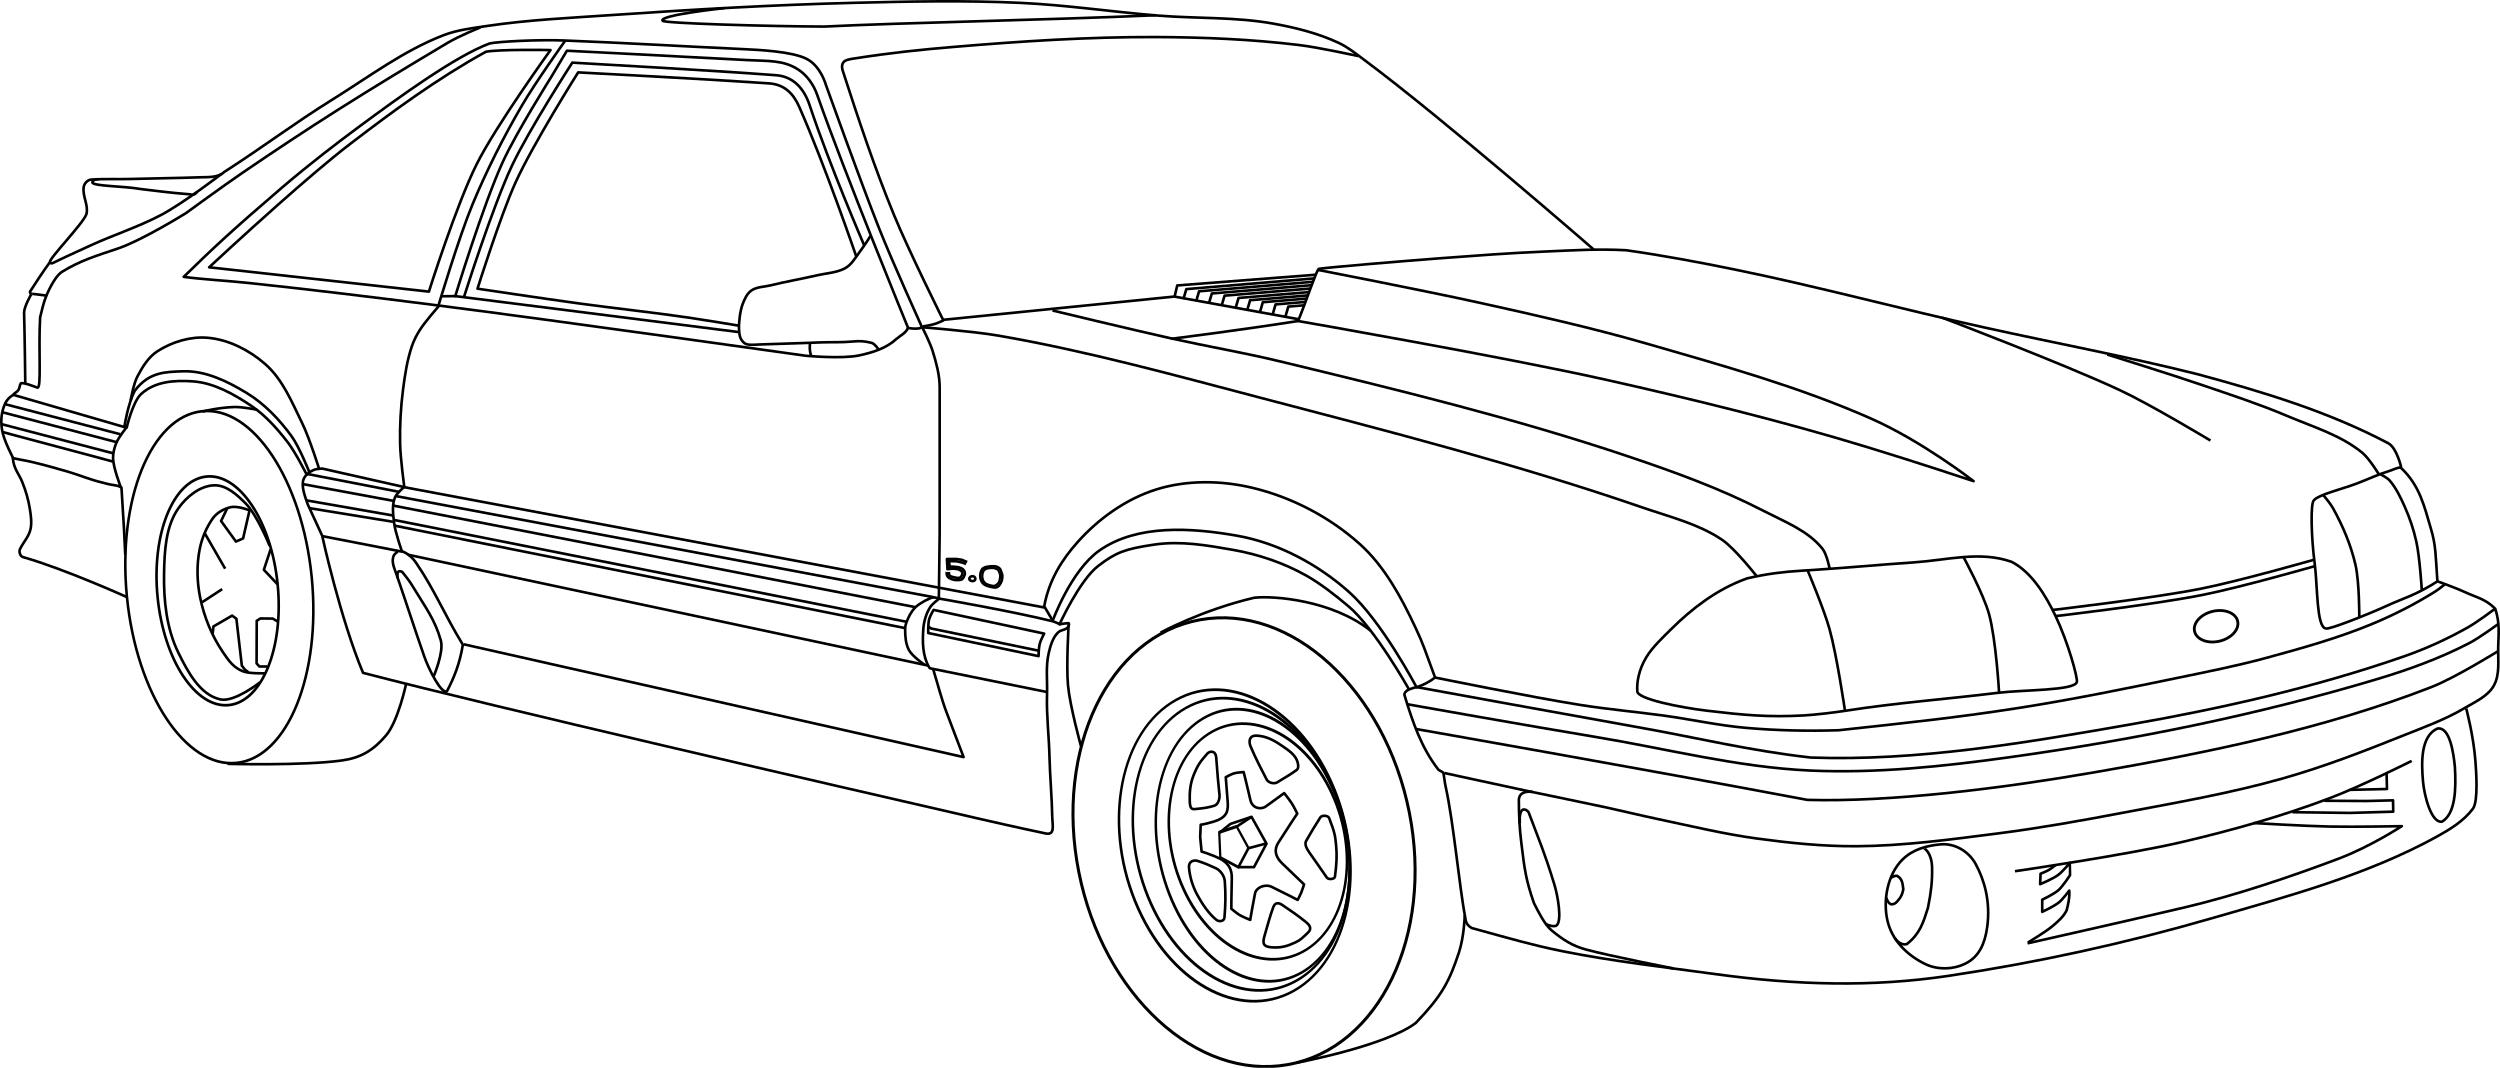 <?xml version="1.0" encoding="UTF-8" standalone="no"?>
<!-- Created with Inkscape (http://www.inkscape.org/) -->
<svg
    xmlns:inkscape="http://www.inkscape.org/namespaces/inkscape"
    xmlns:rdf="http://www.w3.org/1999/02/22-rdf-syntax-ns#"
    xmlns="http://www.w3.org/2000/svg"
    xmlns:cc="http://creativecommons.org/ns#"
    xmlns:dc="http://purl.org/dc/elements/1.1/"
    xmlns:sodipodi="http://sodipodi.sourceforge.net/DTD/sodipodi-0.dtd"
    id="svg2"
    sodipodi:docname="_svgclean2.svg"
    viewBox="0 0 4258 1818.7"
    version="1.1"
    inkscape:version="0.48.3.1 r9886"
  >
  <sodipodi:namedview
      id="base"
      bordercolor="#666666"
      inkscape:pageshadow="2"
      inkscape:window-y="0"
      pagecolor="#ffffff"
      inkscape:window-height="645"
      inkscape:window-maximized="0"
      inkscape:zoom="0.175"
      inkscape:window-x="0"
      showgrid="false"
      borderopacity="1.0"
      inkscape:current-layer="layer2"
      inkscape:cx="1879.9073"
      inkscape:cy="2464.6335"
      units="in"
      inkscape:window-width="674"
      inkscape:pageopacity="0.0"
      inkscape:document-units="in"
  />
  <g
      id="layer2"
      inkscape:label="drawing"
      inkscape:groupmode="layer"
      transform="translate(-85.238 -114.74)"
    >
    <path
        id="path3009"
        sodipodi:nodetypes="cssssscssccsc"
        style="stroke-linejoin:round;stroke:#000000;stroke-width:4.5;fill:none"
        inkscape:connector-curvature="0"
        d="m300.71 1131.4s-106.48-47.988-176.43-67.857c-4.638-1.317-7.125-9.244-5-13.571 5.86-11.932 15.041-21.213 17.857-33.571 2.594-11.385 0.737-23.464-1.071-35-2.487-15.865-7.149-31.559-13.214-46.429-5.251-12.874-14.552-22.229-15.714-40 19.806 4.338 19.113 3.51 28.571 5.714 21.598 5.034 43.013 10.873 64.286 17.143 23.762 7.003 37.313 13.62 61.429 19.286 16.183 4.933 24.581 3.335 30.714 8.214 1.719 27.59 3.021 47.966 4.286 70.357 0.82 14.518 2.143 43.571 2.143 43.571"
    />
    <path
        id="path3779"
        sodipodi:nodetypes="csscsccccc"
        style="stroke-linejoin:round;stroke:#000000;stroke-width:4.5;fill:none"
        inkscape:connector-curvature="0"
        d="m108.09 895.87s-16.229-30.435-19.193-47.982c-2.278-13.483-2.131-26.408 3.03-40.911 2.676-7.519 6.713-14.05 15.217-19.277 1.792-3.012 6.743-4.76 9.49-8.752 2.105-3.059 1.885-8.246 4.177-11.444 5.291-1.123 16.526 3.146 27.959 7.423 7.505 2.808 1.63-62.033 4.833-119.83 2.413-10.02 5.997-25.675 10.675-36.927-12.727-1.595-25.747-3.478-25.583-2.762"
    />
    <path
        id="path3781"
        sodipodi:nodetypes="cccc"
        style="stroke-linejoin:round;stroke:#000000;stroke-width:4.5;fill:none"
        inkscape:connector-curvature="0"
        d="m290.92 944.35s-13.055-33.446-13.132-49.497c-0.042-8.784 2.17-17.654 5.556-25.759 4.032-9.652 17.173-26.264 17.173-26.264"
    />
    <path
        id="path3783"
        sodipodi:nodetypes="cc"
        style="stroke-linejoin:round;stroke:#000000;stroke-width:4.5;fill:none"
        inkscape:connector-curvature="0"
        d="m107.31 787.07 192.2 55.768"
    />
    <path
        id="path3785"
        style="stroke-linejoin:round;stroke:#000000;stroke-width:4.5;fill:none"
        inkscape:connector-curvature="0"
        d="m94.954 803.44 195.47 51.01"
    />
    <path
        id="path3787"
        style="stroke-linejoin:round;stroke:#000000;stroke-width:4.5;fill:none"
        inkscape:connector-curvature="0"
        d="m89.904 817.08 192.94 50.5"
    />
    <path
        id="path3789"
        style="stroke-linejoin:round;stroke:#000000;stroke-width:4.5;fill:none"
        inkscape:connector-curvature="0"
        d="m88.388 837.28 189.4 49.5"
    />
    <path
        id="path3791"
        style="stroke-linejoin:round;stroke:#000000;stroke-width:4.5;fill:none"
        inkscape:connector-curvature="0"
        d="m88.893 850.41 188.9 50.51"
    />
    <path
        id="path3793"
        sodipodi:nodetypes="csc"
        style="stroke-linejoin:round;stroke:#000000;stroke-width:4.5;fill:none"
        inkscape:connector-curvature="0"
        d="m128.29 768.08s-0.863-78.614-2.02-120.71c-0.275-10.009 12.434-31.982 12.434-31.982"
    />
    <path
        id="path3795"
        sodipodi:nodetypes="csscszsc"
        style="stroke-linejoin:round;stroke:#000000;stroke-width:4.5;fill:none"
        inkscape:connector-curvature="0"
        d="m164.15 618.58s12.921-32.319 26.769-40.911c31.064-19.275 59.963-27.852 94.377-39.396 42.099-14.122 116.74-60.609 116.74-60.609s64.151-46.846 96.975-69.195c53.923-36.717 105.07-70.761 163.14-107.58 58.067-36.82 122.11-75.5 185.36-113.14 20.463-12.176 56.049-26.387 56.049-26.387"
    />
    <path
        id="path3797"
        sodipodi:nodetypes="cscssscsscsscsscc"
        style="stroke-linejoin:round;stroke:#000000;stroke-width:4.5;fill:none"
        inkscape:connector-curvature="0"
        d="m1655.6 672.12s-50.204-110.79-73.162-168.68c-31.589-79.656-90.482-243.97-90.482-243.97s-8.512-32.034-32.83-44.447c-25.048-12.785-81.674-15.4-109.77-16.703-111.47-5.173-190.61-10.133-302.88-14.611-43.781-1.746-111.74 1.718-127.28 5.051-57.606 21.359-152.28 89.93-223.24 142.43-37.26 27.568-85.028 64.151-131.89 104.31-83.775 71.806-115.62 101.6-165.93 150.78 30.931 4.288 74.681 6.601 111.95 10.571 105.2 11.202 210.23 23.982 315.17 37.376 210.86 26.913 631.85 86.368 631.85 86.368s61.615 5.848 91.419-0.505c22.487-4.793 46.288-12.133 63.134-27.779 4.47-4.152 17.831-11.299 20.015-19.02 19.088 3.321 23.927-1.183 23.927-1.183z"
    />
    <path
        id="path3799"
        sodipodi:nodetypes="csccsssscssssssssssc"
        style="stroke-linejoin:round;stroke:#000000;stroke-width:4.5;fill:none"
        inkscape:connector-curvature="0"
        d="m137.68 614.93s-2.222-2.007-0.977-3.994c5.515-8.798 23.136-35.68 33.632-49.806-2.29-5.3 56.172-65.272 61.998-81.444 4.225-14.978-6.936-30.387-4.546-46.467 0.875-5.888 6.687-12.238 12.627-12.627 24.196-1.582 44.79-0.357 67.175-1.01 38.911-1.135 80.629-1.477 119.53-2.908 11.109-0.409 29.888 0.944 39.764-8.867 69.016-44.354 118.68-82.557 184.66-123.59 61.945-38.517 121.32-83.435 189.4-109.6 23.456-9.014 48.888-11.949 73.741-15.657 70.871-10.576 142.67-13.766 214.15-18.688 136.56-9.403 273.28-17.256 410.12-20.708 94.419-2.382 189-4.344 283.35 0 78.705 3.624 156.83 15.363 235.37 21.718 65.268 5.282 131.52 2.058 195.97 13.637 38.172 6.858 76.484 16.415 111.62 32.83 15.949 7.451 29.819 18.785 43.942 29.294 134.49 100.08 390.25 322.51 390.25 322.51"
    />
    <path
        id="path3801"
        sodipodi:nodetypes="cccc"
        style="stroke-linejoin:round;stroke:#000000;stroke-width:4.5;fill:none"
        inkscape:connector-curvature="0"
        d="m2053.6 140.71c-185.37 8.12-434.27 12.75-564.29 19.286-93.735-0.286-275.36-5.472-275.71-10-5.083-9.763 105.71-21.429 105.71-21.429"
    />
    <path
        id="path3804"
        sodipodi:nodetypes="csssc"
        style="stroke-linejoin:round;stroke:#000000;stroke-width:4.5;fill:none"
        inkscape:connector-curvature="0"
        d="m462.86 410.71s-65.432 50.388-104.29 70.714c-38.902 20.352-79.384 33.115-119.29 51.429-16.267 7.466-50.142 22.84-63.636 29.695-4.49 2.281-5.293-1.481-5.293-1.481"
    />
    <path
        id="path3806"
        sodipodi:nodetypes="ccccc"
        style="stroke-linejoin:round;stroke:#000000;stroke-width:4.5;fill:none"
        inkscape:connector-curvature="0"
        d="m420.73 441.8s-4.809 6.779-10.607 4.041c-41.692-3.334-56.584-5.92-84.853-9.091-29.477-5.266-79.991-4.638-82.833-11.112 1.852-6.691 10.354-5.556 10.354-5.556"
    />
    <path
        id="path3809"
        sodipodi:nodetypes="cssssc"
        style="stroke-linejoin:round;stroke:#000000;stroke-width:4.5;fill:none"
        inkscape:connector-curvature="0"
        d="m1655.6 672.12s86.574 6.77 129.3 14.142c151.75 26.184 300.56 67.532 449.52 106.57 217.57 57.021 435.89 113.04 648.52 186.37 45.84 15.81 94.544 27.598 134.86 54.548 22.368 14.954 59.599 62.63 59.599 62.63"
    />
    <path
        id="path3811"
        sodipodi:nodetypes="csscsssscscssc"
        style="stroke-linejoin:round;stroke:#000000;stroke-width:4.5;fill:none"
        inkscape:connector-curvature="0"
        d="m3060.8 1099.9c-52.073 18.529-94.663 52.212-128.73 85.935-13.991 13.85-32.331 31.004-42.707 48.1-13.158 21.68-16.546 43.265-15.443 57.894-1.307 13.301 73.788 28.017 118.19 33.335 63.627 7.621 105.27 11.417 165.66 8.081 19.187-1.06 52.736-5.104 71.721-8.081 85.412-13.393 171.78-19.732 257.59-30.305 44.477-5.48 130.41-3.66 135.36-18.183 2.48-5.226-14.825-68.154-36.366-113.14-16.608-34.682-40.516-74.413-74.751-91.924-54.007-19.002-109.54-2.796-166.68 1.01-62.18 4.142-117.03 9.636-190.92 14.142-29.565 1.803-58.055 4.951-92.934 13.132z"
    />
    <path
        id="path3813"
        sodipodi:nodetypes="csc"
        style="stroke-linejoin:round;stroke:#000000;stroke-width:4.5;fill:none"
        inkscape:connector-curvature="0"
        d="m3163.8 1085.8s27.794 65.732 37.376 100.01c12.642 45.22 26.264 138.39 26.264 138.39"
    />
    <path
        id="path3816"
        sodipodi:nodetypes="csc"
        style="stroke-linejoin:round;stroke:#000000;stroke-width:4.5;fill:none"
        inkscape:connector-curvature="0"
        d="m3490.1 1294.9s-5.186-91.169-17.173-134.35c-9.639-34.722-43.437-96.975-43.437-96.975"
    />
    <path
        id="path3818"
        sodipodi:nodetypes="cscsscssccc"
        style="stroke-linejoin:round;stroke:#000000;stroke-width:4.5;fill:none"
        inkscape:connector-curvature="0"
        d="m4175 911.02s-7.352-33.574-22.223-41.416c-102.17-53.878-211.54-86.871-325.27-117.68-121.21-30.324-236.69-51.559-364.16-79.802-140.18-31.059-283.59-69.766-424.26-98.49-56.245-11.484-121.37-23.875-184.31-32.682-49.977-2.576-87.437 0.051-141.46 2.377-57.644 2.482-115.2 6.76-172.74 11.112-69.764 5.276-194.03 15.715-209.1 18.183-4.516 3.317-19.92 51.34-35.355 88.893-104.37 16.371-216.17 30.305-216.17 30.305"
    />
    <path
        id="path3820"
        sodipodi:nodetypes="csscscscsc"
        style="stroke-linejoin:round;stroke:#000000;stroke-width:4.5;fill:none"
        inkscape:connector-curvature="0"
        d="m4174 911.02c-6.288 0.064-13.336 4.12-19.693 6.028-18.539 5.561-36.576 14.282-55.058 21.247-24.342 9.173-65.217 19.12-72.731 28.284-6.629 4.301-4.482 66.417 1.01 107.08 5.272 39.03 2.837 110.03 19.259 111.46 3.528 2.837 68.245-22.394 103.98-38.732 28.99-13.254 48.71-17.79 85.863-41.416-3.222-45.052-2.438-60.98-11.112-89.904-11.117-37.069-18.444-73.262-51.518-104.05z"
    />
    <path
        id="path3823"
        sodipodi:nodetypes="csc"
        style="stroke-linejoin:round;stroke:#000000;stroke-width:4.5;fill:none"
        inkscape:connector-curvature="0"
        d="m4027.1 1067.9s-127.3 36.351-192.14 49.286c-83.742 16.704-253.57 36.428-253.57 36.428"
    />
    <path
        id="path3826"
        sodipodi:nodetypes="csc"
        d="m4028.5 1078.8s-126.5 36.173-191.34 49.107c-83.742 16.704-251.34 36.25-251.34 36.25"
        style="stroke-linejoin:round;stroke:#000000;stroke-width:4.5;fill:none"
        inkscape:connector-curvature="0"
    />
    <path
        id="path3830"
        sodipodi:rx="35.102802"
        sodipodi:ry="24.243662"
        style="stroke-linejoin:round;stroke:#000000;stroke-width:4.5;fill:none"
        sodipodi:type="arc"
        d="m3908.3 1186.3c0 13.389-15.716 24.244-35.103 24.244s-35.103-10.854-35.103-24.244c0-13.389 15.716-24.244 35.103-24.244s35.103 10.854 35.103 24.244z"
        transform="matrix(1.044 -.253 .253 1.044 -484.03 922.8)"
        sodipodi:cy="1186.2864"
        sodipodi:cx="3873.1775"
    />
    <path
        id="path3832"
        sodipodi:nodetypes="csssssc"
        style="stroke-linejoin:round;stroke:#000000;stroke-width:4.5;fill:none"
        inkscape:connector-curvature="0"
        d="m1889 1179.7s34.673-76.442 66.67-101.02c30.473-23.403 45.851-28.982 94.962-36.305 45.974-6.855 90.786 1.2 135.35 9.031 41.998 7.379 85.971 22.171 123.78 43.491 25.346 14.293 50.293 34.097 72.192 52.474 44.678 37.492 103.04 141.42 103.04 141.42"
    />
    <path
        id="path3835"
        d="m1877.9 1172.6s31.21-86.079 79.802-120.21c64.296-45.16 156.97-38.85 234.36-25.254 70.154 12.326 137.69 48.63 190.92 95.964 55.79 49.614 115.16 162.63 115.16 162.63"
        sodipodi:nodetypes="csssc"
        style="stroke-linejoin:round;stroke:#000000;stroke-width:4.5;fill:none"
        inkscape:connector-curvature="0"
    />
    <path
        id="path3837"
        sodipodi:nodetypes="ccssssscc"
        style="stroke-linejoin:round;stroke:#000000;stroke-width:4.5;fill:none"
        inkscape:connector-curvature="0"
        d="m1877.9 1171.6s-4.835-8.83-14.142-24.244c8.134-44.437 29.887-79.307 57.579-110.11 35.715-39.724 82.36-72.938 133.34-88.893 51.746-16.195 109.86-15.456 162.63-3.03 67.289 15.842 132.42 49.765 183.85 95.964 42.446 38.134 70.712 90.777 94.954 142.43 14.064 29.969 14.05 33.299 33.335 84.853-14.934 11.986-32.365 16.928-32.365 16.928"
    />
    <path
        id="path3839"
        sodipodi:nodetypes="cscsssccsssssssc"
        style="stroke-linejoin:round;stroke:#000000;stroke-width:4.5;fill:none"
        inkscape:connector-curvature="0"
        d="m2498.2 1285s-12.438 2.542-17.143 6.429c-1.936 1.599-3.773 3.922-3.929 6.428 14.295 47.435 29.053 90.342 57.5 127.14 2.433 3.148 8.543 3.591 9.286 7.5 1.505 7.923 1.693 13.58 3.438 21.458 13.968 63.037 22.606 166.28 34.368 229.13 1.889 5.116 3.208 7.971 10.05 12.264 68.883 18.832 101.78 28.809 153.57 39.286 86.602 17.519 174.61 27.276 262.14 39.286 137.58 18.875 266.66 22.308 396.79 2.857 151.01-22.574 300.83-55.401 447.5-97.857 131.02-37.927 265.22-73.741 384.64-139.64 22.434-12.379 45.386-26.611 60.714-47.143 9.403-12.595 5.419-64.68 4.286-80.357-3.174-43.914-15.714-90.357-15.714-90.357"
    />
    <path
        id="path3841"
        sodipodi:nodetypes="cssscsssssc"
        style="stroke-linejoin:round;stroke:#000000;stroke-width:4.5;fill:none"
        inkscape:connector-curvature="0"
        d="m2528.9 1268.6s165.57 33.79 249 46.972c47.276 7.47 95.021 11.623 142.43 18.183 46.369 6.416 92.262 16.649 138.9 20.708 52.347 4.556 105.06 5.666 157.58 4.041 120.86-13.091 204.51-22.006 306.08-37.881 90.4-14.128 180.11-32.458 269.71-51.013 51.034-10.569 102.24-20.66 152.53-34.345 60.726-16.525 121.66-33.515 179.81-57.579 37.432-15.49 73.746-34.069 108.09-55.558 5.709-3.572 16.162-12.122 16.162-12.122"
    />
    <path
        id="path3843"
        sodipodi:nodetypes="cscssssssssssssc"
        style="stroke-linejoin:round;stroke:#000000;stroke-width:4.5;fill:none"
        inkscape:connector-curvature="0"
        d="m4237.1 1105s32.082 11.46 47.477 18.688c17.393 8.165 33.677 10.91 50.508 27.779 8.403 25.026 5.488 44.05 5.051 66.165-0.433 21.86 3.225 46.144-7.576 65.155-10.263 18.064-31.644 27.255-49.498 37.881-32.964 19.618-69.453 32.693-105.06 46.972-67.019 26.879-134.59 52.984-204.05 72.731-89.443 25.429-181.39 41.228-272.74 58.589-70.915 13.477-142.04 26.209-213.65 35.355-79.817 10.195-159.95 21.201-240.42 21.718-56.736 0.365-113.49-5.464-169.71-13.132-56.27-7.675-111.61-21.132-167.18-32.83-30.056-6.327-59.886-13.694-89.904-20.203-45.048-9.768-90.275-18.691-135.36-28.284-46.672-9.931-139.91-30.305-139.91-30.305"
    />
    <path
        id="path3845"
        sodipodi:nodetypes="ssssssss"
        style="stroke-linejoin:round;stroke:#000000;stroke-width:4.5;fill:none"
        inkscape:connector-curvature="0"
        d="m3325.7 1578.6c-25.506 25.126-33.785 69.404-25.714 104.29 7.697 33.264 33.056 58.451 63.694 73.521 21.382 10.517 48.123 10.032 69.408-0.678 22.653-11.399 32.828-33.189 36.796-62.352 5.881-43.226-5.004-80.119-19.668-107.01-11.848-21.728-35.59-35.788-60.23-33.479-22.979 2.153-46.611 8.303-64.286 25.714z"
    />
    <path
        id="path3847"
        sodipodi:nodetypes="cccsc"
        style="stroke-linejoin:round;stroke:#000000;stroke-width:4.5;fill:none"
        inkscape:connector-curvature="0"
        d="m3312.3 1712.1s8.243 13.893 20.708 10.607c22.256-17.595 27.951-36.406 35.86-61.619 5.528-26.845 7.578-46.108 7.071-68.69-0.587-26.143-13.625-32.965-13.637-32.83"
    />
    <path
        id="path3849"
        sodipodi:nodetypes="cccccc"
        style="stroke-linejoin:round;stroke:#000000;stroke-width:4.5;fill:none"
        inkscape:connector-curvature="0"
        d="m3305.5 1610s6.36-4.302 10.859-3.535c7.731 4.64 9.358 10.251 10.607 22.981-1.527 7.789-3.586 12.856-8.586 18.435-2.959 3.339-4.941 6.785-11.364 7.071-5.344 0.214-9.344-11.364-9.344-11.364"
    />
    <path
        id="path3851"
        sodipodi:nodetypes="ccccssc"
        style="stroke-linejoin:round;stroke:#000000;stroke-width:4.5;fill:none"
        inkscape:connector-curvature="0"
        d="m2695.7 1463.6s-22.084-4.253-23.571 12.857c0.102 28.113 1.198 49.676 4.286 74.286 5.425 44.658 7.531 62.02 21.428 102.14 6.605 13.279 18.536 37.02 30 46.428 19.57 16.061 34.843 26.262 59.286 32.857 40.337 10.883 148.57 32.143 148.57 32.143"
    />
    <path
        id="path3853"
        sodipodi:nodetypes="ccsscc"
        style="stroke-linejoin:round;stroke:#000000;stroke-width:4.5;fill:none"
        inkscape:connector-curvature="0"
        d="m2718.3 1688.8s13.528 5.96 18.183 2.02c9.267-7.843 2.459-48.975-4.04-70.206-16.335-53.36-25.238-73.3-43.437-121.72-1.324-3.524-6.706-6.676-10.102-5.051-7.148 3.423-5.051 23.234-5.051 23.234"
    />
    <path
        id="path3855"
        sodipodi:nodetypes="cssc"
        style="stroke-linejoin:round;stroke:#000000;stroke-width:4.5;fill:none"
        inkscape:connector-curvature="0"
        d="m3517.1 1598.6s191.6-27.86 285.71-50c84.624-19.907 168.68-43.54 250-74.286 54.006-20.42 140-63.571 140-63.571"
    />
    <path
        id="path3857"
        d="m3538.6 1721.4s174.45-39.289 268.57-61.429c84.624-19.907 180.11-52.112 261.43-82.857 54.006-20.42 107.37-55.235 107.37-55.235s-81.481 1.499-122.21 0.673c-43.454-0.88-130.25-6-130.25-6"
        sodipodi:nodetypes="csscsc"
        style="stroke-linejoin:round;stroke:#000000;stroke-width:4.5;fill:none"
        inkscape:connector-curvature="0"
    />
    <path
        id="path3859"
        sodipodi:nodetypes="csccsccsccsccsc"
        style="stroke-linejoin:round;stroke:#000000;stroke-width:4.5;fill:none"
        inkscape:connector-curvature="0"
        d="m3586.4 1587.9s-6.848 5.751-10.668 8.039c-4.741 2.839-15.046 6.962-15.046 6.962l-0.7 17.8s21.452-8.88 30.685-15.723c7.715-5.717 20.029-20.706 20.029-20.706-0.097 0.195 0.132 11.437 0.229 21.115 0 0-13.19 20.088-20.127 25.845-8.091 6.715-27.245 15.897-27.245 15.897v20.714s20.47-9.456 29.048-16.577c5.924-4.918 16.979-19.646 16.979-19.646 1.176 11.362-2.328 25.647-4.462 33.578-4.983 10.473-14.435 18.753-23.283 26.252-12.96 10.984-42.568 28.536-42.568 28.536"
    />
    <path
        id="path3861"
        sodipodi:nodetypes="ccc"
        style="stroke-linejoin:round;stroke:#000000;stroke-width:4.5;fill:none"
        inkscape:connector-curvature="0"
        d="m4087.9 1460 62.857-1.429-0.714-26.428"
    />
    <path
        id="path3863"
        sodipodi:nodetypes="cccccc"
        style="stroke-linejoin:round;stroke:#000000;stroke-width:4.5;fill:none"
        inkscape:connector-curvature="0"
        d="m4043.9 1478.6 72.153 0.418 44.989-1.133 0.357 19.286-73.572 2.143-98.035-1.237"
    />
    <path
        id="path3867"
        sodipodi:nodetypes="cssc"
        style="stroke-linejoin:round;stroke:#000000;stroke-width:4.5;fill:none"
        inkscape:connector-curvature="0"
        d="m4103.6 1166.4s0.227-60.198-6.428-89.286c-7.77-33.962-21.62-66.705-38.572-97.143-4.472-8.029-16.428-22.143-16.428-22.143"
    />
    <path
        id="path3869"
        sodipodi:nodetypes="csssc"
        style="stroke-linejoin:round;stroke:#000000;stroke-width:4.5;fill:none"
        inkscape:connector-curvature="0"
        d="m4210 1119.3s-3.349-55.235-9.286-82.143c-4.542-20.587-11.378-40.762-20-60-6.848-15.28-14.232-30.748-25-43.571-4.8-5.71-15.7-10.73-15.7-10.73"
    />
    <path
        id="path3871"
        sodipodi:nodetypes="ccccc"
        style="stroke-linejoin:round;stroke:#000000;stroke-width:4.5;fill:none"
        inkscape:connector-curvature="0"
        d="m4236.4 1355.7c-28.872 13.332-26.998 59.046-24.286 90 2.203 25.147 14.227 70.909 32.143 68.571 22.994-13.13 24.449-54.774 22.143-93.571-2.221-23.283-8.798-69.29-30-65z"
    />
    <path
        id="path3873"
        sodipodi:nodetypes="cscsssc"
        style="stroke-linejoin:round;stroke:#000000;stroke-width:4.5;fill:none"
        inkscape:connector-curvature="0"
        d="m2497.1 1284.8s256.18 46.834 384.36 69.7c95.916 17.11 181.95 38.494 287.89 50.508 181.67 6.423 363.39-24.733 542.45-56.063 158.23-27.687 315.98-63.402 467.7-116.17 37.718-13.117 74.311-29.885 109.1-49.497 15.824-8.922 44.952-30.81 44.952-30.81"
    />
    <path
        id="path3875"
        sodipodi:nodetypes="csssssc"
        style="stroke-linejoin:round;stroke:#000000;stroke-width:4.5;fill:none"
        inkscape:connector-curvature="0"
        d="m2482.5 1314.3s212.47 37.783 318.93 55.357c122.22 20.176 243.39 51.998 367.14 57.5 112.76 5.013 226.06-6.98 337.86-22.5 212.17-29.454 423.37-72.121 628.57-133.57 53.263-15.951 105.96-35.189 155.36-60.714 17.717-9.156 50-32.857 50-32.857"
    />
    <path
        id="path3877"
        sodipodi:nodetypes="ccssc"
        style="stroke-linejoin:round;stroke:#000000;stroke-width:4.5;fill:none"
        inkscape:connector-curvature="0"
        d="m2497.1 1356.4s389.44 68.46 666.43 120.71c141.09 3.973 328.33-19.073 490-47.143 194.07-33.696 389.27-73.636 572.86-145 39.815-15.477 112.86-60.714 112.86-60.714"
    />
    <path
        id="path3879"
        sodipodi:nodetypes="csssssc"
        style="stroke-linejoin:round;stroke:#000000;stroke-width:4.5;fill:none"
        inkscape:connector-curvature="0"
        d="m3201.4 1082.9s-4.723-24.268-12.143-33.571c-24.709-30.98-64.796-46.093-100-64.286-73.7-38.1-152.2-66.47-230.7-92.9-194.6-65.46-394.7-113.91-594.3-162.14-60.6-14.63-122.1-25.01-182.9-38.57-68-15.17-203.5-47.86-203.5-47.86"
    />
    <path
        id="path3881"
        sodipodi:nodetypes="csscsssc"
        style="stroke-linejoin:round;stroke:#000000;stroke-width:4.5;fill:none"
        inkscape:connector-curvature="0"
        d="m2296.1 661.51s350.67 61.102 524.27 100.01c149.98 33.61 299.49 70.254 446.49 115.16 86.778 26.509 179.81 57.579 179.81 57.579s-87.626-68.243-175.77-107.08c-121.51-53.535-250.24-89.409-377.8-126.27-95.247-27.522-192.09-49.337-288.9-70.711-90.148-19.902-273.87-55.681-273.87-55.681"
    />
    <path
        id="path3883"
        sodipodi:nodetypes="csssc"
        style="stroke-linejoin:round;stroke:#000000;stroke-width:4.5;fill:none"
        inkscape:connector-curvature="0"
        d="m4137.1 922.86s-16.474-27.261-28.572-37.143c-36.946-30.178-84.665-44.203-128.57-62.857-46.169-19.615-93.973-35.172-141.43-51.429-54.422-18.642-164.29-52.857-164.29-52.857"
    />
    <path
        id="path3885"
        sodipodi:nodetypes="csc"
        style="stroke-linejoin:round;stroke:#000000;stroke-width:4.5;fill:none"
        inkscape:connector-curvature="0"
        d="m3392.9 655.71s203.01 77.19 301.43 122.86c53.1 24.65 155.7 86.48 155.7 86.48"
    />
    <path
        id="path3887"
        sodipodi:nodetypes="cssssc"
        style="stroke-linejoin:round;stroke:#000000;stroke-width:4.5;fill:none"
        inkscape:connector-curvature="0"
        d="m300.71 844.29s10.319-45.266 25-58.571c23.536-21.33 56.169-23.612 87.857-21.429 35.776 2.465 69.494 21.467 99.286 41.429 24.616 16.494 44.776 39.382 62.857 62.857 13.28 17.23 32.85 56.42 32.85 56.42"
    />
    <path
        id="path3889"
        sodipodi:nodetypes="ccsssc"
        style="stroke-linejoin:round;stroke:#000000;stroke-width:4.5;fill:none"
        inkscape:connector-curvature="0"
        d="m297.14 841.43s5.729-38.899 17.857-61.429c24.251-31.946 51.958-31.846 82.143-32.857 38.228-1.281 75.921 17.219 108.57 37.143 29.898 18.244 55.026 44.595 75.714 72.857 13.963 19.074 31.429 63.571 31.429 63.571"
    />
    <path
        id="path3891"
        sodipodi:nodetypes="csssssc"
        style="stroke-linejoin:round;stroke:#000000;stroke-width:4.5;fill:none"
        inkscape:connector-curvature="0"
        d="m629.29 915s-16.882-53.989-29.286-79.286c-17.42-35.53-33.12-74.6-62.86-100.71-27.141-23.831-62.576-42.013-98.571-45-29.239-2.426-60.289 7.04-85 22.857-15.662 10.025-25.795 26.904-34.452 43.362-6.562 12.476-11.429 40.714-11.429 40.714"
    />
    <path
        id="path3893"
        sodipodi:nodetypes="csscccsscc"
        style="stroke-linejoin:round;stroke:#000000;stroke-width:4.5;fill:none"
        inkscape:connector-curvature="0"
        d="m773.57 944.29s-12.792 10.486-15.714 17.857c-5.27 13.28-3.11 28.66-1.43 42.85 2 16.9 13.57 49.3 13.57 49.3l-135.71-26.429s-15.297-32.828-25-54.286c-3.994-11.712-11.451-30.543-7.143-42.143 2.94-7.99 10.07-13.11 17.85-16.47 4.421-1.908 14.286-2.143 14.286-2.143z"
    />
    <path
        id="path3895"
        sodipodi:nodetypes="ccccsssc"
        style="stroke-linejoin:round;stroke:#000000;stroke-width:4.5;fill:none"
        inkscape:connector-curvature="0"
        d="m770.36 1053.9s12.868 3.799 23.214 18.928c32.309 47.249 47.777 87.206 80 140-5.217 32.095-15.191 56.849-27.143 79.286-9.263 5.433-30.746-36.833-38.571-59.286-18.492-53.055-29.343-87.675-47.143-139.29-4.269-12.376-9.13-21.863-5-32.143 1.456-3.623 7.143-7.143 7.143-7.143"
    />
    <path
        id="path3899"
        sodipodi:nodetypes="ccssc"
        style="stroke-linejoin:round;stroke:#000000;stroke-width:4.5;fill:none"
        inkscape:connector-curvature="0"
        d="m762.68 1099.3s-3.543-16.509 7.679-10.357c9.825 12.117 13.378 16.928 20.357 28.571 17.604 29.37 35.446 52.341 45.357 88.214 5.496 19.894-12.143 60.714-12.143 60.714"
    />
    <path
        id="path3901"
        sodipodi:nodetypes="ccscsssssscc"
        style="stroke-linejoin:round;stroke:#000000;stroke-width:4.5;fill:none"
        inkscape:connector-curvature="0"
        d="m634.29 1028.6s30.544 139.59 69.286 232.14c225.32 58.713 797.83 190.77 1049.7 248.56 71.172 16.327 102.11 22.685 111.08 24.583 18.999 5.116 13.207-13.633 13.017-29.123-0.351-28.633-4.009-71.195-4.625-100.15-0.755-35.481-5.414-71.97-4.214-107.44 0.79-23.339-2.498-47.27 2.857-70 2.933-12.448 6.669-25.96 15.714-35 5.352-5.349 10.966-3.335 16.428-8.572 1.922-1.842 3.26-5.283 1.786-7.5-9.321 0.468-16.072 2.143-16.072 2.143"
    />
    <path
        id="path3905"
        sodipodi:nodetypes="ccssssscsc"
        style="stroke-linejoin:round;stroke:#000000;stroke-width:4.5;fill:none"
        inkscape:connector-curvature="0"
        d="m875 1212.1 851.43 192.14s-19-50.018-28.572-75c-8.942-23.338-15.732-50.44-23.115-74.281-0.833-2.69-4.646 0.16-6.885-3.576-11.389-19.006-11.693-43.622-10-65.714 0.973-12.689 4.708-25.621 11.429-36.429 3.824-6.149 15.714-15 15.714-15s122.89 21.297 192.86 38.571c3.727 0.92 12.778 5.209 12.778 5.209"
    />
    <path
        id="path3907"
        sodipodi:nodetypes="csscc"
        style="stroke-linejoin:round;stroke:#000000;stroke-width:4.5;fill:none"
        inkscape:connector-curvature="0"
        d="m1656.4 672.86s12.89 25.646 17.143 39.286c6.282 20.15 12.113 41.037 12.143 62.143 0.125 87.472 0 248.57 0 248.57l-1.429 112.86"
    />
    <path
        id="path3909"
        style="stroke-linejoin:round;stroke:#000000;stroke-width:4.5;fill:none"
        inkscape:connector-curvature="0"
        d="m1674.3 1254 193.95 39.396"
    />
    <path
        id="path3911"
        style="stroke-linejoin:round;stroke:#000000;stroke-width:4.5;fill:none"
        inkscape:connector-curvature="0"
        d="m1666.2 1248.4-886.36-188.9"
    />
    <path
        id="path3913"
        style="stroke-linejoin:round;stroke:#000000;stroke-width:4.5;fill:none"
        inkscape:connector-curvature="0"
        d="m772.77 944.35 1090.9 205.05"
    />
    <path
        id="path3915"
        style="stroke-linejoin:round;stroke:#000000;stroke-width:4.5;fill:none"
        inkscape:connector-curvature="0"
        d="m1676.9 1132.2-918.28-172.69"
    />
    <path
        id="path3917"
        style="stroke-linejoin:round;stroke:#000000;stroke-width:4.5;fill:none"
        inkscape:connector-curvature="0"
        d="m609.12 922.13 155.56 30.305"
    />
    <path
        id="path3919"
        sodipodi:nodetypes="cc"
        style="stroke-linejoin:round;stroke:#000000;stroke-width:4.5;fill:none"
        inkscape:connector-curvature="0"
        d="m601.04 939.3 155.03 28.65"
    />
    <path
        id="path3921"
        style="stroke-linejoin:round;stroke:#000000;stroke-width:4.5;fill:none"
        inkscape:connector-curvature="0"
        d="m1644.5 1148.9-890.42-173.23"
    />
    <path
        id="path3923"
        sodipodi:nodetypes="csssssc"
        style="stroke-linejoin:round;stroke:#000000;stroke-width:4.5;fill:none"
        inkscape:connector-curvature="0"
        d="m1684.1 1134s-7.236-2.158-9.402-1.841c-5.944 0.868-22.787 9.675-30.121 16.741-7.34 7.072-12.039 16.735-15.657 26.264-1.278 3.365-2.003 7.008-2.02 10.607-0.059 12.318 0.695 25.537 6.566 36.366 5.734 10.575 26.264 24.749 26.264 24.749"
    />
    <path
        id="path3925"
        sodipodi:nodetypes="ccsccsc"
        style="stroke-linejoin:round;stroke:#000000;stroke-width:4.5;fill:none"
        inkscape:connector-curvature="0"
        d="m1675.3 1153.5 188.39 40.406s-5.997 11.119-7.576 17.172c-1.793 6.873-2.02 21.213-2.02 21.213l-187.89-39.396s-0.418-15.717 1.515-23.234c1.482-5.763 7.576-16.162 7.576-16.162z"
    />
    <path
        id="path3927"
        style="stroke-linejoin:round;stroke:#000000;stroke-width:4.5;fill:none"
        inkscape:connector-curvature="0"
        d="m1666.8 1182.2 4.546 3.03 183.34 37.881"
    />
    <path
        id="path3929"
        style="stroke-linejoin:round;stroke:#000000;stroke-width:4.5;fill:none"
        inkscape:connector-curvature="0"
        d="m1628.9 1173.7-872.3-173.3"
    />
    <path
        id="path3931"
        style="stroke-linejoin:round;stroke:#000000;stroke-width:4.5;fill:none"
        inkscape:connector-curvature="0"
        d="m755.09 992.84-147.48-25.76"
    />
    <path
        id="path3933"
        style="stroke-linejoin:round;stroke:#000000;stroke-width:4.5;fill:none"
        inkscape:connector-curvature="0"
        d="m612.15 980.22 142.43 23.234"
    />
    <path
        id="path3935"
        style="stroke-linejoin:round;stroke:#000000;stroke-width:4.5;fill:none"
        inkscape:connector-curvature="0"
        d="m757.11 1010 870.75 174.76"
    />
    <path
        id="path3941"
        sodipodi:nodetypes="cccccsssssc"
        style="stroke-linejoin:round;stroke:#000000;stroke-width:4.5;fill:none"
        inkscape:connector-curvature="0"
        d="m1732.5 1072-9.145-3.837-8.86-1.329-16.457 0.023 0.758 13.132s16.198-1.052 23.234 2.273c3.767 1.78 6.08 4.196 6.566 8.334 0.45 3.829-3.285 11.167-7.102 11.709-5.355 0.76-11.108 0.836-15.971-1.411-2.243-1.036-4.819-1.873-6.687-4.765-1.783-2.763-1.05-7.301-1.05-7.301"
    />
    <path
        id="path3943"
        sodipodi:nodetypes="ssssss"
        style="stroke-linejoin:round;stroke:#000000;stroke-width:4.5;fill:none"
        inkscape:connector-curvature="0"
        d="m1739.2 1096.6c-1.671 0.724-3.354 2.754-3.03 4.546 0.332 1.839 2.693 3.039 4.546 3.283 1.876 0.247 4.355-0.384 5.303-2.02 0.812-1.401 0.383-3.648-0.758-4.798-1.442-1.454-4.182-1.824-6.061-1.01z"
    />
    <path
        id="path3945"
        sodipodi:nodetypes="sssssssss"
        style="stroke-linejoin:round;stroke:#000000;stroke-width:4.5;fill:none"
        inkscape:connector-curvature="0"
        d="m1768.8 1079.7c-3.922 0.526-8.639 1.522-10.859 4.798-3.875 5.718-4.106 14.667-0.758 20.708 3.437 6.201 9.961 7.991 16.92 9.344 6.007 1.168 9.302 2.047 13.675-3.689 2.284-2.996 3.922-7.599 4.219-9.928 0.681-5.344 0.95-6.427-1.189-11.372-1.513-3.498-0.68-4.348-3.574-7.084-4.516-4.27-12.276-3.603-18.435-2.778z"
    />
    <path
        id="path3947"
        d="m1770.2 1082.5c-3.343 0.448-7.364 1.298-9.257 4.09-3.303 4.874-3.5 12.502-0.646 17.652 2.929 5.286 8.491 6.811 14.423 7.965 5.12 0.996 5.967 0.175 10.389-3.897 2.263-2.083 3.012-6.721 3.266-8.706 0.581-4.556 0.427-6.275-1.397-10.489-1.29-2.982-0.998-3.542-3.921-4.961-4.766-2.313-7.607-2.357-12.857-1.654z"
        sodipodi:nodetypes="sssssssss"
        style="stroke-linejoin:round;stroke:#000000;stroke-width:3.836;fill:none"
        inkscape:connector-curvature="0"
    />
    <path
        id="path3949"
        d="m1730.7 1075.2-7.717-2.587-8.324-1.865-13.243-0.334 1.293 9.203"
        sodipodi:nodetypes="ccccc"
        style="stroke-linejoin:round;stroke:#000000;stroke-width:4.5;fill:none"
        inkscape:connector-curvature="0"
    />
    <path
        id="path3951"
        sodipodi:nodetypes="csssssssc"
        style="stroke-linejoin:round;stroke:#000000;stroke-width:4.5;fill:none"
        inkscape:connector-curvature="0"
        d="m1701.3 1088.9s0.204 4.482 1.071 5.714c1.564 2.222 5.404 2.717 8.036 3.393 3.113 0.8 7.534 1.893 10.357 0.357 2.117-1.152 3.776-5.625 3.75-8.036-0.022-2.014-2.627-3.5-4.286-4.643-2.77-1.909-6.301-1.932-9.643-2.321-3.017-0.352-8.569 0.603-11.611 0.843-0.535 0.042 0.538-4.938 0-4.951"
    />
    <path
        id="path3953"
        sodipodi:nodetypes="cccc"
        style="stroke-linejoin:round;stroke:#000000;stroke-width:4.5;fill:none"
        inkscape:connector-curvature="0"
        d="m1691 659.49 394.8-39.702 4.531-18.887 235.05-18.183"
    />
    <path
        id="path3955"
        sodipodi:nodetypes="ccc"
        style="stroke-linejoin:round;stroke:#000000;stroke-width:4.5;fill:none"
        inkscape:connector-curvature="0"
        d="m2100.8 624.29 5-17.143 217.5-18.214"
    />
    <path
        id="path3957"
        d="m2122.5 628.01 5-17.143 194.32-16.193"
        sodipodi:nodetypes="ccc"
        style="stroke-linejoin:round;stroke:#000000;stroke-width:4.5;fill:none"
        inkscape:connector-curvature="0"
    />
    <path
        id="path3959"
        sodipodi:nodetypes="ccc"
        style="stroke-linejoin:round;stroke:#000000;stroke-width:4.5;fill:none"
        inkscape:connector-curvature="0"
        d="m2144.2 631.74 5-17.143 170.07-14.173"
    />
    <path
        id="path3961"
        sodipodi:nodetypes="ccc"
        style="stroke-linejoin:round;stroke:#000000;stroke-width:4.5;fill:none"
        inkscape:connector-curvature="0"
        d="m2274.5 654.09 5-17.143 27.779-2.315"
    />
    <path
        id="path3963"
        d="m2252.8 650.36 5-17.143 51.315-4.276"
        sodipodi:nodetypes="ccc"
        style="stroke-linejoin:round;stroke:#000000;stroke-width:4.5;fill:none"
        inkscape:connector-curvature="0"
    />
    <path
        id="path3965"
        sodipodi:nodetypes="ccc"
        style="stroke-linejoin:round;stroke:#000000;stroke-width:4.5;fill:none"
        inkscape:connector-curvature="0"
        d="m2231.1 646.64 5-17.143 75.014-6.251"
    />
    <path
        id="path3967"
        d="m2209.4 643.23 5-17.143 97.793-8.149"
        sodipodi:nodetypes="ccc"
        style="stroke-linejoin:round;stroke:#000000;stroke-width:4.5;fill:none"
        inkscape:connector-curvature="0"
    />
    <path
        id="path3969"
        sodipodi:nodetypes="ccc"
        style="stroke-linejoin:round;stroke:#000000;stroke-width:4.5;fill:none"
        inkscape:connector-curvature="0"
        d="m2189.7 639.38 5-17.143 119.8-9.983"
    />
    <path
        id="path3971"
        d="m2165.9 635.46 5-17.143 145.7-12.141"
        sodipodi:nodetypes="ccc"
        style="stroke-linejoin:round;stroke:#000000;stroke-width:4.5;fill:none"
        inkscape:connector-curvature="0"
    />
    <path
        id="path3973"
        sodipodi:nodetypes="cc"
        style="stroke-linejoin:round;stroke:#000000;stroke-width:4.5;fill:none"
        inkscape:connector-curvature="0"
        d="m2297.5 658.57-211.4-38.57"
    />
    <path
        id="path3975"
        sodipodi:nodetypes="csc"
        style="stroke-linejoin:round;stroke:#000000;stroke-width:4.5;fill:none"
        inkscape:connector-curvature="0"
        d="m1692.9 660s-9.572 4.647-14.626 6.245c-6.851 2.166-21.088 4.469-21.088 4.469"
    />
    <path
        id="path3977"
        sodipodi:nodetypes="cscscsssc"
        style="stroke-linejoin:round;stroke:#000000;stroke-width:4.5;fill:none"
        inkscape:connector-curvature="0"
        d="m1692.1 660.71s-59.125-118.71-84.286-180c-33.104-80.636-59.973-161.13-87.5-246.43-1.72-6.359-0.977-10.888 1.967-14.065 3.109-3.356 8.509-4.216 15.89-5.578 65.855-10.289 115.28-15.288 171.43-20 114.14-9.579 228.67-17.156 343.21-16.786 81.791 0.265 163.8 3.761 245 13.571 34.029 4.111 101.07 18.929 101.07 18.929"
    />
    <path
        id="path3979"
        sodipodi:nodetypes="cssssc"
        style="stroke-linejoin:round;stroke:#000000;stroke-width:4.5;fill:none"
        inkscape:connector-curvature="0"
        d="m773.78 943.85s-6.548-48.379-7.071-72.731c-0.669-31.185 1.059-62.504 5.051-93.439 3.212-24.888 7.036-49.996 15.152-73.741 3.215-9.405 7.826-18.365 13.132-26.769 9.405-14.896 32.83-41.416 32.83-41.416"
    />
    <path
        id="path3983"
        sodipodi:nodetypes="cssc"
        style="stroke-linejoin:round;stroke:#000000;stroke-width:4.5;fill:none"
        inkscape:connector-curvature="0"
        d="m831.43 637.14s35.048-117.69 58.571-174.29c24.113-58.011 52.674-114.28 84.286-168.57 22.795-39.148 73.929-110.71 73.929-110.71"
    />
    <path
        id="path3985"
        sodipodi:nodetypes="cssccscc"
        style="stroke-linejoin:round;stroke:#000000;stroke-width:4.5;fill:none"
        inkscape:connector-curvature="0"
        d="m912.86 202.86c-83.05 45.7-160.67 102.91-231.43 157.14-34.18 26.2-80.04 65.62-122.51 103.25-62.4 55.3-117.49 106.75-117.49 106.75l374.29 41.429s46.734-148.06 81.429-217.14c33.554-66.809 125.71-194.29 125.71-194.29s-86.348-1.553-110 2.857z"
    />
    <path
        id="path3987"
        sodipodi:nodetypes="csssccscc"
        style="stroke-linejoin:round;stroke:#000000;stroke-width:4.5;fill:none"
        inkscape:connector-curvature="0"
        d="m1632.3 674.23s-107.76-262.74-155.46-398.59c-5.818-16.569-17.159-32.692-31.856-42.304-25.667-16.787-51.714-14.331-87.342-16.285-105.67-5.794-306.86-15.917-306.86-15.917l-26.429 44.286s-59.678 94.655-82.892 145.38c-33.594 73.403-80.812 228.29-80.812 228.29l483.33 61.323"
    />
    <path
        id="path3989"
        sodipodi:nodetypes="cssssssssssssccc"
        style="stroke-linejoin:round;stroke:#000000;stroke-width:4.5;fill:none"
        inkscape:connector-curvature="0"
        d="m1567.9 516.43s-6.443 11.087-19.939 29.464c-6.756 9.199-13.226 20.593-24.347 26.25-14.206 7.226-30.9 7.839-46.428 11.429-26.345 6.089-53.03 10.679-79.286 17.143-11.274 2.776-24.266 2.342-33.571 9.286-7.201 5.373-11.02 14.487-14.286 22.857-4.226 10.833-6.8 31.967-6.072 43.571 0.747 11.907 2.458 16.698 8.929 22.5 5.16 4.627 18.663 2.726 26.624 2.491 84.268-2.485 69.866-2.497 104.8-3.563 17.617-0.538 35.312 0.255 52.857-1.429 12.852-1.233 20.021-0.739 32.498 2.236 5.385 1.284 11.5 10.756 11.5 10.756m-113.86 12.405c-4.651-10.378-2.309-23.695-2.309-23.695"
    />
    <path
        id="path3991"
        sodipodi:nodetypes="csscsc"
        style="stroke-linejoin:round;stroke:#000000;stroke-width:4.5;fill:none"
        inkscape:connector-curvature="0"
        d="m1557 532.32s-58.667-135.55-92.679-238.04c-11.08-33.387-31.591-49.482-57.143-51.429-101.3-7.7-347.2-21.42-347.2-21.42s-73.952 114.31-102.86 175.71c-33.68 71.56-81.43 222.86-81.43 222.86"
    />
    <path
        id="path3993"
        style="stroke-linejoin:round;stroke:#000000;stroke-width:4.5;fill:none"
        inkscape:connector-curvature="0"
        d="m861.66 619.09-25.001 0.253"
    />
    <path
        id="path3995"
        sodipodi:nodetypes="csscscssc"
        style="stroke-linejoin:round;stroke:#000000;stroke-width:4.5;fill:none"
        inkscape:connector-curvature="0"
        d="m1543.6 551.43s-53.016-154.86-97.143-254.81c-10.368-23.483-25.89-38.145-51.5-39.898-111.6-7.63-325-18.69-325-18.69s-76.571 121.18-106.67 187.56c-26.524 58.491-64.755 180.84-64.755 180.84s114.17 17.101 171.85 25c62.556 8.567 125.38 15.176 187.86 24.286 27.927 4.072 84.582 13.571 84.582 13.571"
    />
    <path
        id="path3997"
        sodipodi:rx="102.85714"
        sodipodi:ry="189.28572"
        style="stroke-linejoin:round;stroke:#000000;stroke-width:4.5;fill:none"
        sodipodi:type="arc"
        d="m590 1143.6c0 104.54-46.051 189.29-102.86 189.29-56.806 0-102.86-84.746-102.86-189.29s46.051-189.29 102.86-189.29c56.806 0 102.86 84.746 102.86 189.29z"
        transform="matrix(.994 -.105 .102 1.028 -144.97 -3.446)"
        sodipodi:cy="1143.5714"
        sodipodi:cx="487.14285"
    />
    <path
        id="path3999"
        sodipodi:rx="102.85714"
        sodipodi:ry="189.28572"
        style="stroke-linejoin:round;stroke:#000000;stroke-width:2.877;fill:none"
        sodipodi:type="arc"
        d="m590 1143.6c0 104.54-46.051 189.29-102.86 189.29-56.806 0-102.86-84.746-102.86-189.29s46.051-189.29 102.86-189.29c56.806 0 102.86 84.746 102.86 189.29z"
        transform="matrix(1.53 -.162 .156 1.582 -464.93 -615.6)"
        sodipodi:cy="1143.5714"
        sodipodi:cx="487.14285"
    />
    <path
        id="path4001"
        sodipodi:nodetypes="cssc"
        style="stroke-linejoin:round;stroke:#000000;stroke-width:4.5;fill:none"
        inkscape:connector-curvature="0"
        d="m777.14 1278.6s-13.574 64.252-34.286 88.571c-21.678 25.455-42.594 38.277-75.714 42.857-66.116 9.144-194.29 5.714-194.29 5.714"
    />
    <path
        id="path4003"
        sodipodi:nodetypes="cssssssc"
        style="stroke-linejoin:round;stroke:#000000;stroke-width:4.5;fill:none"
        inkscape:connector-curvature="0"
        d="m528.31 1276.7s-43.664 34.541-67.68 29.294c-34.941-7.634-55.993-47.681-71.721-79.802-20.012-40.87-25.069-88.851-24.244-134.35 0.688-37.904 2.576-80.009 24.244-111.12 13.934-20.005 37.245-38.913 61.619-39.396 20.671-0.409 39.038 16.578 53.538 31.315 19.245 19.559 40.406 71.721 40.406 71.721"
    />
    <path
        id="path4005"
        sodipodi:nodetypes="cssssssc"
        style="stroke-linejoin:round;stroke:#000000;stroke-width:4.5;fill:none"
        inkscape:connector-curvature="0"
        d="m536.39 1261.5s-26.243 0.722-36.365-3.03c-17.192-6.373-25.048-18.171-35.355-33.335-18.666-27.462-31.663-59.406-38.386-91.924-5.591-27.041-6.334-55.738-1.01-82.832 3.666-18.655 11.288-36.976 22.223-52.528 6.853-9.746 18.709-16.456 30.305-19.193 12.964-3.06 34.345 6.061 34.345 6.061"
    />
    <path
        id="path4007"
        style="stroke-linejoin:round;stroke:#000000;stroke-width:4.5;fill:none"
        inkscape:connector-curvature="0"
        d="m540.94 1249.9h-13.89l-4.798-5.303 0.253-72.478 6.314-4.041 20.961 0.253 8.586 5.051"
    />
    <path
        id="path4009"
        style="stroke-linejoin:round;stroke:#000000;stroke-width:4.5;fill:none"
        inkscape:connector-curvature="0"
        d="m508.21 1259.6-5.714-4.286-5.357-6.786-9.286-80-7.277-5.266-31.82 18.435-1.263 12.374"
    />
    <path
        id="path4011"
        style="stroke-linejoin:round;stroke:#000000;stroke-width:4.5;fill:none"
        inkscape:connector-curvature="0"
        d="m472.14 980.71-10.357 21.429 25.357 35 12.143-5.357l10.72-46.7"
    />
    <path
        id="path4013"
        style="stroke-linejoin:round;stroke:#000000;stroke-width:4.5;fill:none"
        inkscape:connector-curvature="0"
        d="m557.6 1110.5-0.505-1.515-22.476-23.738 11.617-35.103"
    />
    <path
        id="path4015"
        sodipodi:nodetypes="cccc"
        style="stroke-linejoin:round;stroke:#000000;stroke-width:4.5;fill:none"
        inkscape:connector-curvature="0"
        d="m434.37 1023.7 34.345 59.599m-5.06 34.844-34.841 22.735"
    />
    <g
        id="g4140"
        style="stroke:#000000;stroke-width:8.122;fill:none"
        transform="matrix(.554 0 0 .554 1033 418.18)"
      >
      <path
          id="path4037"
          sodipodi:rx="284.28571"
          sodipodi:ry="430"
          style="stroke-linejoin:round;stroke:#000000;stroke-width:6.926;fill:none"
          sodipodi:type="arc"
          d="m671.43 553.79c0 237.48-127.28 430-284.29 430s-284.29-192.52-284.29-430 127.28-430 284.29-430 284.29 192.52 284.29 430z"
          transform="matrix(1.044 -.682 .457 1.018 1428.1 1751.8)"
          sodipodi:cy="553.79077"
          sodipodi:cx="387.14285"
      />
      <path
          id="path4039"
          d="m2053.7 2272.7c3.335-39.917 3.904-69.679 1.01-111.12-1.145-16.401-13.277-33.691-28.284-40.406-18.661-8.35-29.74-13.848-55.558-22.223-10.506-3.408-27.959 0.636-26.264 20.203 2.825 32.617 12.642 60.471 25.254 83.843 13.795 25.563 34.574 57.969 59.599 77.782 6.679 5.288 23.11 5.487 24.244-8.081z"
          sodipodi:nodetypes="ssssssss"
          style="stroke-linejoin:round;stroke:#000000;stroke-width:8.122;fill:none"
          inkscape:connector-curvature="0"
      />
      <path
          id="path4041"
          d="m2203.7 2241.4c-10.189 27.056-17.529 56.311-26.264 85.863-6.815 23.056-6.783 35.113 20.203 37.376 31.908 2.675 51.304-4.585 74.246-15.152 14.927-6.875 20.573-12.75 38.891-30.305 13.588-13.022 2.648-24.601-5.556-31.315-27.86-22.8-48.876-36.122-73.236-53.033-12.924-8.972-22.916-7.69-28.284 6.566z"
          sodipodi:nodetypes="ssssssss"
          style="stroke-linejoin:round;stroke:#000000;stroke-width:8.122;fill:none"
          inkscape:connector-curvature="0"
      />
      <path
          id="path4043"
          d="m2133.5 1745.9c17.246 40.532 33.675 71.685 50.003 103.04 5.15 9.888 22.858 14.475 32.325 8.586 29.324-18.241 35.1-20.584 59.599-37.881 7.85-5.543 4.958-19.818 1.515-28.789-7.506-19.562-27.249-32.479-44.447-44.447-20.529-14.286-43.439-27.687-68.185-31.315-9.588-1.405-22.16-3.028-28.789 4.041-6.121 6.527-5.524 18.535-2.02 26.769z"
          sodipodi:nodetypes="sssssssss"
          style="stroke-linejoin:round;stroke:#000000;stroke-width:8.122;fill:none"
          inkscape:connector-curvature="0"
      />
      <path
          id="path4045"
          d="m2348.4 1965.3c-17.134 26.403-27.453 44.332-43.572 72.143-6.053 10.443 2.447 25.054 9.286 35 19.736 28.704 34.022 47.696 54.286 77.857 4.678 6.962 23.906 5.459 25-2.857 5.391-40.982 6.351-66.557 3.571-95.714-2.978-31.238-4.299-39.984-21.429-84.286-3.273-8.465-22.202-9.756-27.143-2.143z"
          sodipodi:nodetypes="ssssssss"
          style="stroke-linejoin:round;stroke:#000000;stroke-width:8.122;fill:none"
          inkscape:connector-curvature="0"
      />
      <path
          id="path4047"
          d="m1964.1 1939.6c30.941-3.228 35.77-3.973 57.857-10 12.019-3.28 17.62-21.17 16.429-33.572-4.435-46.167-5.925-55.644-10-114.29-1.636-23.54-20.574-20.412-27.143-12.857-20.714 23.823-29.475 33.86-42.857 67.857-10.339 26.265-12.252 53.259-11.428 78.572 0.802 24.654 7.287 25.314 17.143 24.286z"
          sodipodi:nodetypes="ssssssss"
          style="stroke-linejoin:round;stroke:#000000;stroke-width:8.122;fill:none"
          inkscape:connector-curvature="0"
      />
      <path
          id="path4049"
          sodipodi:rx="284.28571"
          sodipodi:ry="430"
          style="stroke-linejoin:round;stroke:#000000;stroke-width:7.396;fill:none"
          sodipodi:type="arc"
          d="m671.43 553.79c0 237.48-127.28 430-284.29 430s-284.29-192.52-284.29-430 127.28-430 284.29-430 284.29 192.52 284.29 430z"
          transform="matrix(.977 -.64 .428 .955 1489.9 1766.8)"
          sodipodi:cy="553.79077"
          sodipodi:cx="387.14285"
      />
      <path
          id="path4051"
          sodipodi:rx="284.28571"
          sodipodi:ry="430"
          style="stroke-linejoin:round;stroke:#000000;stroke-width:8.106;fill:none"
          sodipodi:type="arc"
          d="m671.43 553.79c0 237.48-127.28 430-284.29 430s-284.29-192.52-284.29-430 127.28-430 284.29-430 284.29 192.52 284.29 430z"
          transform="matrix(.874 -.596 .383 .889 1590.2 1789.3)"
          sodipodi:cy="553.79077"
          sodipodi:cx="387.14285"
      />
      <path
          id="path4059"
          d="m2147.7 2198.9c3.739-18.01 30.427-30.175 51.428-20 39.749 19.259 79.577 40.047 79.577 40.047s7.766-14.64 10.941-22.281c3.434-8.263 8.731-25.385 8.731-25.385s-35.653-34.033-67.82-65.239c-21.184-20.55-24.77-41.789-11.429-62.857 23.68-37.394 58.401-89.648 58.401-89.648s-10.374-21.185-16.672-31.128c-7.064-11.152-23.574-31.824-23.574-31.824s-22.992 17.089-56.726 41.172c-13.893 9.918-40.966 7.027-47.143-20-14.307-62.605-20.86-85.996-20.86-85.996l0.063 0.179s-20.361 1.17-30.052 4.041c-8.793 2.605-24.866 11.776-24.866 11.776s1.834 22.266 5.714 72.857c2.207 28.775 0.951 50.812-44.286 64.026-30.264 8.84-38.41 9.08-38.41 9.08l-1.693 37.726 4.389 44.883s9.736 2.415 40 14.286c43.872 17.208 53.63 39.722 52.857 68.571-1.355 50.591-1.429 92.857-1.429 92.857s16.279 13.843 25.4 19.314c10.261 6.155 32.622 14.979 32.622 14.979s8.342-50.158 14.835-81.436z"
          sodipodi:nodetypes="sscscsscscssccscsscsscscscs"
          style="stroke-linejoin:round;stroke:#000000;stroke-width:8.122;fill:none"
          inkscape:connector-curvature="0"
      />
      <path
          id="path4065"
          sodipodi:rx="284.28571"
          sodipodi:ry="430"
          style="stroke-linejoin:round;stroke:#000000;stroke-width:9.078;fill:none"
          sodipodi:type="arc"
          d="m671.43 553.79c0 237.48-127.28 430-284.29 430s-284.29-192.52-284.29-430 127.28-430 284.29-430 284.29 192.52 284.29 430z"
          transform="matrix(.803 -.516 .352 .77 1650.6 1812.6)"
          sodipodi:cy="553.79077"
          sodipodi:cx="387.14285"
      />
      <path
          id="path4075"
          sodipodi:r2="55.137329"
          style="stroke-linejoin:round;stroke:#000000;stroke-width:9.783;fill:none"
          sodipodi:type="star"
          d="m316.18 552.34-73.179-32.618 8.408-79.677 78.375-16.625 40.031 69.402z"
          sodipodi:r1="68.153488"
          inkscape:transform-center-x="-3.8431737"
          inkscape:transform-center-y="1.6707467"
          transform="matrix(.708 -.023 .116 .969 1808.6 1590.5)"
          sodipodi:arg2="1.9900919"
          sodipodi:arg1="1.3617734"
          inkscape:randomized="0"
          sodipodi:cy="485.6666"
          sodipodi:cx="302.03561"
          inkscape:rounded="0"
          inkscape:flatsided="true"
          sodipodi:sides="5"
      />
      <path
          id="path4077"
          d="m2038.7 2012.1 33.214-26.786 65-21.786 46.071 82.5-38.571 72.143h-47.857"
          style="stroke-linejoin:round;stroke:#000000;stroke-width:8.122;fill:none"
          inkscape:connector-curvature="0"
      />
      <path
          id="path4079"
          d="m2127.3 2060 55-14.643"
          style="stroke-linejoin:round;stroke:#000000;stroke-width:8.122;fill:none"
          inkscape:connector-curvature="0"
      />
      <path
          id="path4081"
          d="m2091.2 1993.6 46.071-30.357"
          style="stroke-linejoin:round;stroke:#000000;stroke-width:8.122;fill:none"
          inkscape:connector-curvature="0"
      />
    </g
    >
    <path
        id="path4156"
        sodipodi:rx="250"
        sodipodi:ry="332.85715"
        style="stroke-linejoin:round;stroke:#000000;stroke-width:4.5;fill:none"
        sodipodi:type="arc"
        d="m2548.6 1544.3c0 183.83-111.93 332.86-250 332.86s-250-149.03-250-332.86 111.93-332.86 250-332.86 250 149.03 250 332.86z"
        transform="matrix(1.126 -.202 .225 1.138 -731.6 256.03)"
        sodipodi:cy="1544.2858"
        sodipodi:cx="2298.5715"
    />
    <path
        id="path4158"
        sodipodi:nodetypes="ccsc"
        style="stroke-linejoin:round;stroke:#000000;stroke-width:4.5;fill:none"
        inkscape:connector-curvature="0"
        d="m2292.9 1925s151.45-28.432 203.57-67.857c45.043-46.753 57.514-71.503 73.571-120 9.016-27.231 10-63.572 10-63.572"
    />
    <path
        id="path4160"
        sodipodi:nodetypes="csc"
        style="stroke-linejoin:round;stroke:#000000;stroke-width:4.5;fill:none"
        inkscape:connector-curvature="0"
        d="m1926.4 1385.7s-18.923-68.414-22.143-103.57c-3.106-33.919 1.089-103.91 1.089-103.91"
    />
    <path
        id="path4162"
        sodipodi:nodetypes="ccc"
        style="stroke-linejoin:round;stroke:#000000;stroke-width:4.5;fill:none"
        inkscape:connector-curvature="0"
        d="m2062.1 1192.1s70.547-38.473 159.29-59.286c32.648-3.713 132.52 3.865 198.21 56.071"
    />
    <path
        id="path4164"
        sodipodi:nodetypes="csc"
        style="stroke-linejoin:round;stroke:#000000;stroke-width:4.5;fill:none"
        inkscape:connector-curvature="0"
        d="m430 815.71s26.033-6.789 54.295-7.736c13.205-0.442 38.562 4.522 38.562 4.522"
    />
  </g
  >
</svg
>
